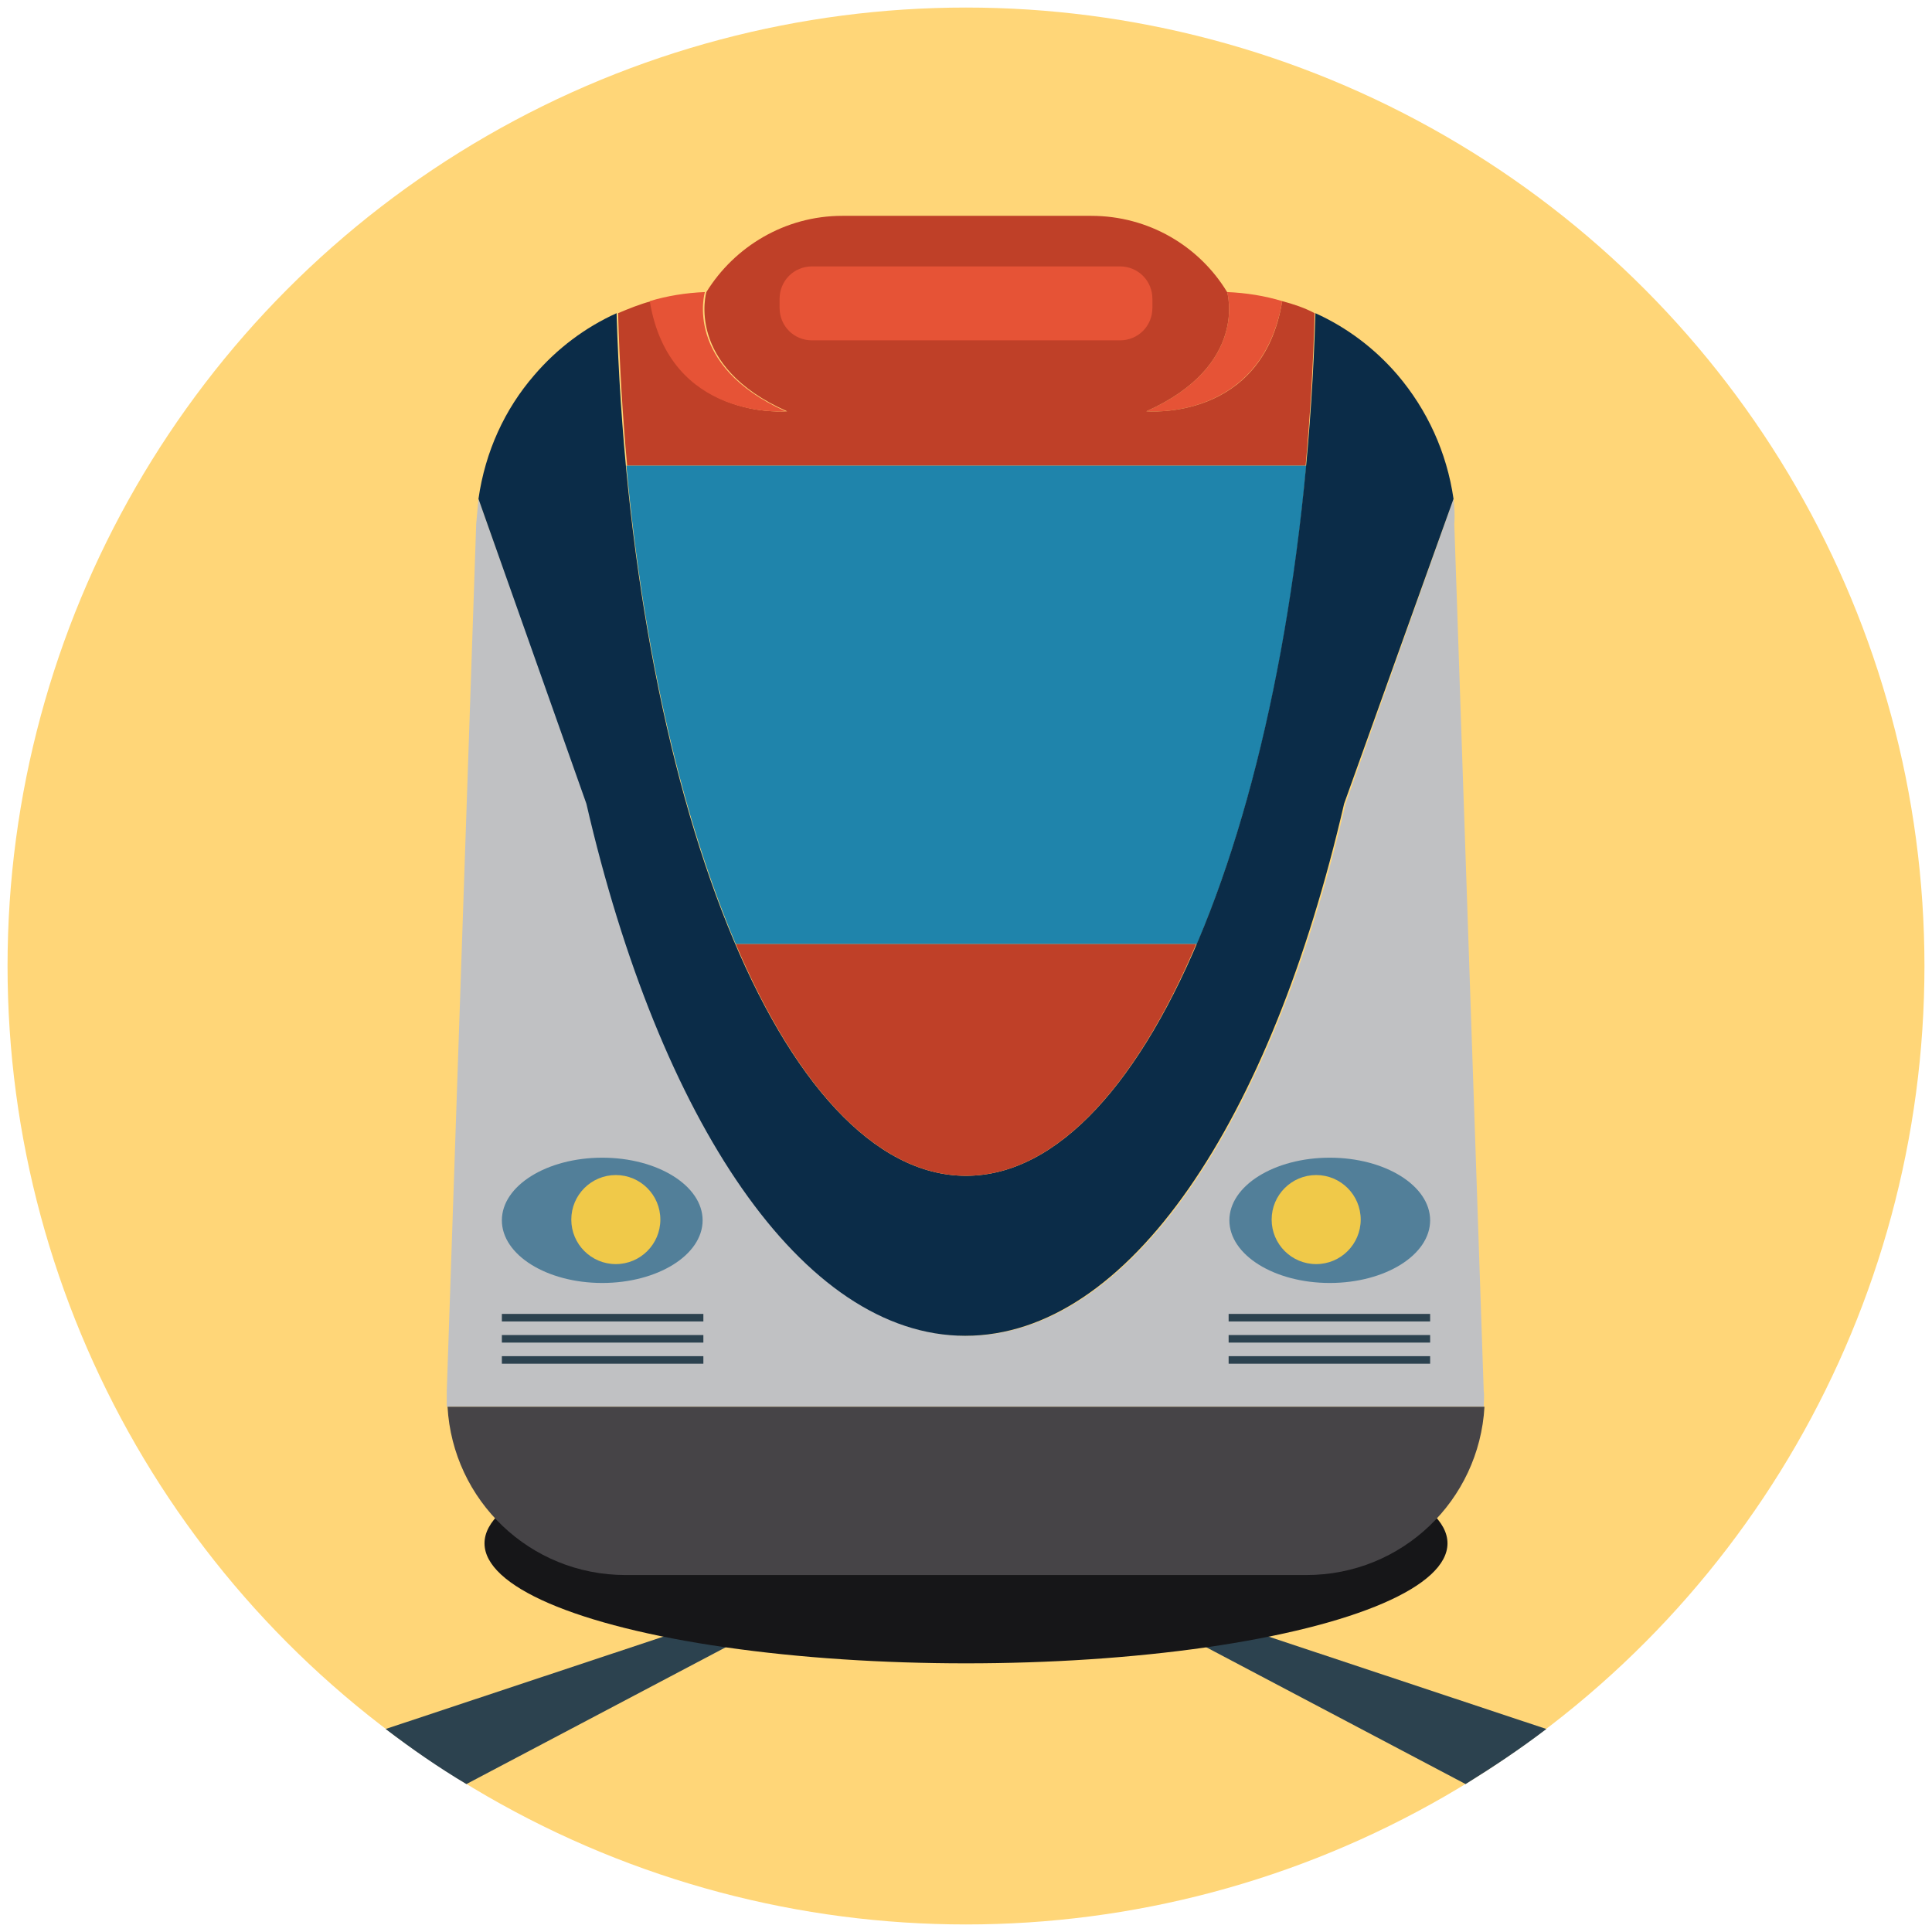 <?xml version="1.0" ?><!DOCTYPE svg  PUBLIC '-//W3C//DTD SVG 1.1//EN'  'http://www.w3.org/Graphics/SVG/1.1/DTD/svg11.dtd'><svg enable-background="new 0 0 256 256" id="Layer_1" version="1.1" viewBox="0 0 256 256" xml:space="preserve" xmlns="http://www.w3.org/2000/svg" xmlns:xlink="http://www.w3.org/1999/xlink"><g><circle cx="128" cy="128" fill="#FFD678" r="127"/><path d="M192.6,66.1l-14.3,40.4c-9.7,42-28.6,70.5-50.2,70.5c-21.7,0-40.5-28.5-50.2-70.5L63.4,66.1   c-0.1,1.1-0.2,2.2-0.3,3.3l-3.9,114.9c0,0.7,0,1.4,0,2.1h137.4c0-0.7,0.1-1.4,0-2.1l-3.9-114.9C192.8,68.2,192.7,67.1,192.6,66.1z" fill="#C0C1C3"/><path d="M151.9,54.5c0,0,15.3,1.4,18-14.6c-2.3-0.7-4.8-1.1-7.3-1.2C162.6,38.7,165.5,48.4,151.9,54.5z" fill="#E65336"/><path d="M169.9,39.9c-2.6,16-18,14.6-18,14.6c13.6-6.1,10.7-15.8,10.7-15.8c0,0,0,0,0,0c-3.7-6.1-10.4-10.1-18-10.1   h-33c-7.6,0-14.3,4.1-18,10.1c0,0,0,0,0,0c0,0-2.9,9.8,10.7,15.8c0,0-15.3,1.4-18-14.6c-1.5,0.4-3,1-4.4,1.6   c0.2,6.9,0.6,13.7,1.2,20.2H173c0.6-6.5,1-13.3,1.2-20.2C172.9,40.8,171.4,40.3,169.9,39.9z" fill="#BF4028"/><path d="M104.1,54.5c-13.6-6.1-10.7-15.8-10.7-15.8c-2.5,0.1-5,0.5-7.3,1.2C88.7,55.8,104.1,54.5,104.1,54.5z" fill="#E65336"/><path d="M160.4,214.3l-4.3,2l38.1,20.1c3.7-2.3,7.3-4.7,10.7-7.3L160.4,214.3z" fill="#2C424F"/><path d="M95.6,214.3l-44.5,14.8c3.4,2.6,7,5.1,10.7,7.3l38.1-20.1L95.6,214.3z" fill="#2C424F"/><ellipse cx="128" cy="204.5" fill="#161618" rx="63.8" ry="15.9"/><path d="M83,61.7c2.3,25,7.5,46.9,14.5,63.4h61.1c7-16.4,12.2-38.4,14.5-63.4H83z" fill="#1F84AB"/><path d="M59.3,186.4c0.7,12.4,10.9,22.3,23.6,22.3h90.2c12.7,0,22.9-9.9,23.6-22.3H59.3z" fill="#464447"/><path d="M192.6,66.1c-0.9-6.2-3.5-11.8-7.4-16.4c-3-3.5-6.7-6.3-10.9-8.2c-1.9,64-21.9,114.3-46.3,114.3   c-24.4,0-44.4-50.3-46.3-114.3c-4.2,1.9-7.9,4.7-10.9,8.2c-3.9,4.5-6.5,10.1-7.4,16.4l14.3,40.4l0,0c9.7,42,28.6,70.5,50.2,70.5   c21.7,0,40.5-28.5,50.2-70.5l0,0L192.6,66.1z M72.2,72.2C72.2,72.2,72.2,72.2,72.2,72.2C72.2,72.2,72.2,72.2,72.2,72.2z    M183.8,72.2C183.8,72.2,183.8,72.2,183.8,72.2C183.8,72.2,183.8,72.2,183.8,72.2z" fill="#0B2C48"/><path d="M128,155.8c11.7,0,22.4-11.6,30.5-30.7H97.5C105.6,144.2,116.3,155.8,128,155.8z" fill="#BF4028"/><g><ellipse cx="79.8" cy="161.7" fill="#527F99" rx="13.3" ry="8.3"/><circle cx="81.6" cy="161.6" fill="#F0C949" r="5.9"/></g><g><ellipse cx="176.2" cy="161.7" fill="#527F99" rx="13.3" ry="8.3"/><circle cx="174.4" cy="161.6" fill="#F0C949" r="5.9"/></g><path d="M148.4,45.1h-40.8c-2.4,0-4.3-1.9-4.3-4.3v-1.2c0-2.4,1.9-4.3,4.3-4.3h40.8c2.4,0,4.3,1.9,4.3,4.3v1.2   C152.7,43.2,150.8,45.1,148.4,45.1z" fill="#E65336"/><g><rect fill="#2C424F" height="1" width="26.7" x="66.5" y="174.1"/><rect fill="#2C424F" height="1" width="26.7" x="66.5" y="176.9"/><rect fill="#2C424F" height="1" width="26.7" x="66.5" y="179.7"/></g><g><rect fill="#2C424F" height="1" width="26.7" x="162.8" y="174.1"/><rect fill="#2C424F" height="1" width="26.7" x="162.8" y="176.9"/><rect fill="#2C424F" height="1" width="26.7" x="162.8" y="179.7"/></g></g></svg>